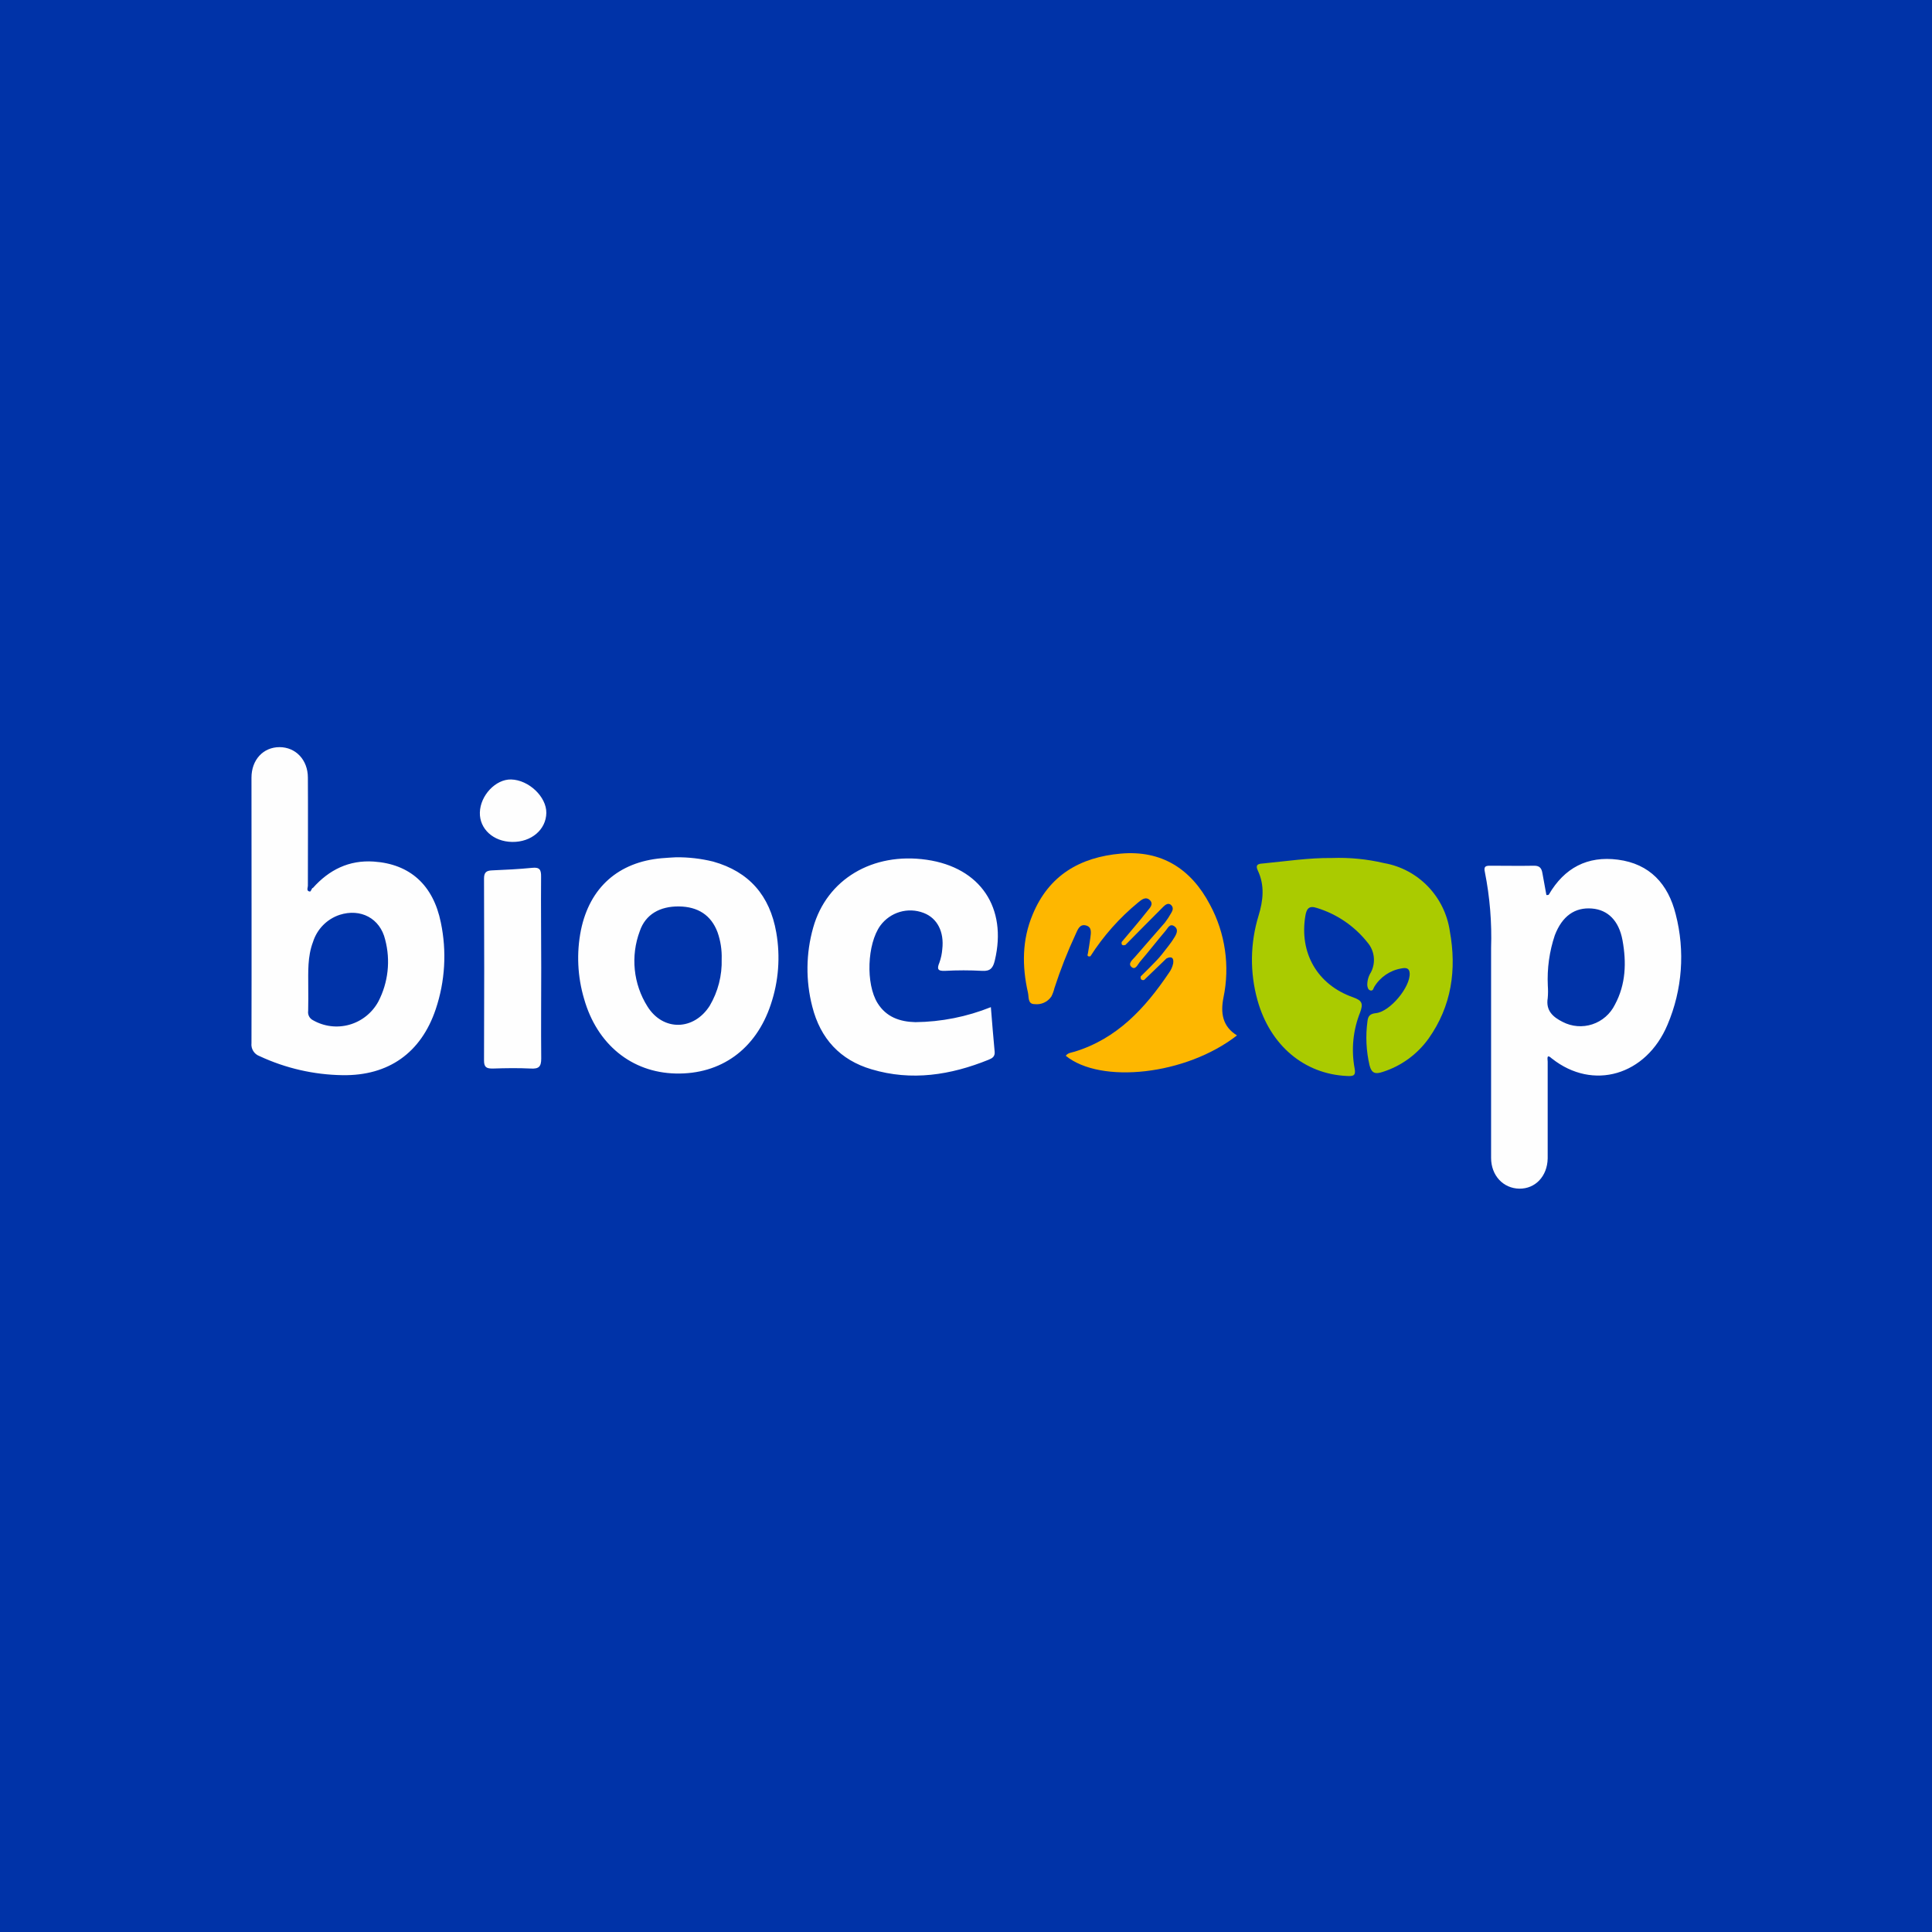 <?xml version="1.0" encoding="UTF-8"?>
<svg width="256px" height="256px" viewBox="0 0 256 256" version="1.1" xmlns="http://www.w3.org/2000/svg" xmlns:xlink="http://www.w3.org/1999/xlink">
    <!-- Generator: Sketch 54.1 (76490) - https://sketchapp.com -->
    <title>BiocoopLarge</title>
    <desc>Created with Sketch.</desc>
    <g id="BiocoopLarge" stroke="none" stroke-width="1" fill="none" fill-rule="evenodd">
        <rect fill="#0033A8" x="0" y="0" width="256" height="256"></rect>
        <g id="La-bio-nous-rassemble" transform="translate(33, 99)" fill-rule="nonzero">
            <path d="M172.646,41.274 C171.869,40.547 172.076,41.356 172.076,41.672 C172.076,44.439 172.076,47.206 172.076,49.974 C172.076,51.484 172.076,52.994 172.076,54.503 C172.026,56.866 170.434,58.534 168.317,58.503 C166.2,58.471 164.577,56.778 164.577,54.421 C164.577,45.155 164.577,35.889 164.577,26.623 C164.689,23.252 164.414,19.879 163.757,16.571 C163.581,15.82 163.832,15.706 164.465,15.712 C166.413,15.712 168.355,15.75 170.303,15.712 C171.036,15.712 171.268,16.079 171.374,16.679 C171.556,17.652 171.731,18.625 171.906,19.598 C172.063,19.598 172.207,19.598 172.232,19.528 C174.293,15.996 177.344,14.385 181.378,14.91 C185.619,15.459 188.043,18.151 189.039,22.144 C190.301,27.007 189.919,32.155 187.956,36.776 C185.13,43.51 178.071,45.564 172.646,41.268 L172.646,41.274 Z M172.094,31.608 C172.135,32.155 172.131,32.704 172.082,33.25 C171.8,34.944 172.809,35.777 174.061,36.409 C175.278,37.041 176.696,37.154 177.996,36.725 C179.297,36.295 180.373,35.358 180.983,34.122 C182.437,31.431 182.524,28.518 181.992,25.599 C181.516,22.984 180.044,21.562 177.964,21.386 C175.665,21.19 173.992,22.396 173.022,24.923 C172.299,27.073 171.985,29.341 172.094,31.608 Z M8.453,18.669 C10.608,16.243 13.257,14.941 16.521,15.162 C21.313,15.485 24.408,18.258 25.416,23.249 C26.212,27.064 25.979,31.024 24.74,34.716 C22.798,40.51 18.476,43.561 12.387,43.466 C8.585,43.41 4.837,42.549 1.387,40.939 C0.676,40.685 0.235,39.969 0.322,39.214 C0.353,27.495 0.322,15.769 0.322,4.049 C0.322,1.668 1.888,-0 4.036,-0 C6.185,-0 7.795,1.693 7.795,4.037 C7.826,8.813 7.795,13.596 7.795,18.372 C7.795,18.637 7.544,19.086 8.077,19.136 C8.165,19.136 8.284,18.833 8.384,18.669 L8.453,18.669 Z M7.845,31.766 C7.845,32.821 7.864,33.876 7.833,34.95 C7.757,35.452 8.01,35.946 8.459,36.176 C9.929,37.022 11.674,37.239 13.304,36.777 C14.934,36.315 16.311,35.213 17.129,33.718 C18.442,31.192 18.766,28.26 18.037,25.505 C17.361,22.674 14.78,21.335 12.011,22.219 C10.325,22.775 9.007,24.115 8.472,25.821 C7.739,27.748 7.845,29.763 7.845,31.766 Z M56.562,14.594 C58.223,14.575 59.879,14.766 61.492,15.162 C66.266,16.502 69.01,19.673 69.861,24.563 C70.419,27.752 70.17,31.032 69.135,34.097 C67.162,40.048 62.507,43.39 56.512,43.245 C50.687,43.106 46.107,39.379 44.397,33.358 C43.518,30.402 43.374,27.273 43.977,24.247 C45.143,18.561 48.989,15.226 54.658,14.72 C55.353,14.657 56.055,14.625 56.562,14.594 Z M62.626,28.082 C62.665,26.87 62.478,25.662 62.075,24.519 C61.229,22.276 59.5,21.139 56.97,21.108 C54.439,21.076 52.528,22.163 51.777,24.374 C50.535,27.679 50.911,31.38 52.791,34.362 C54.859,37.667 58.937,37.572 61.041,34.268 C62.142,32.4 62.692,30.254 62.626,28.082 Z M98.295,34.451 C98.464,36.472 98.608,38.412 98.796,40.352 C98.859,41.015 98.464,41.23 97.982,41.426 C92.97,43.454 87.79,44.275 82.484,42.689 C78.318,41.464 75.7,38.614 74.629,34.369 C73.743,30.939 73.784,27.333 74.748,23.925 C76.545,17.513 82.628,13.893 89.782,14.922 C96.936,15.952 100.475,21.31 98.821,28.253 C98.589,29.226 98.257,29.712 97.142,29.643 C95.498,29.553 93.85,29.553 92.206,29.643 C91.216,29.687 91.141,29.365 91.479,28.544 C91.682,27.978 91.808,27.387 91.855,26.787 C92.131,24.469 91.191,22.655 89.387,21.967 C87.314,21.166 84.966,21.855 83.643,23.654 C81.895,26.086 81.701,31.374 83.28,33.914 C84.432,35.771 86.236,36.39 88.291,36.441 C91.719,36.405 95.111,35.73 98.295,34.451 Z M38.715,29.207 C38.715,33.225 38.678,37.25 38.715,41.268 C38.715,42.354 38.383,42.639 37.362,42.588 C35.671,42.506 33.973,42.531 32.282,42.588 C31.487,42.588 31.136,42.443 31.136,41.527 C31.169,33.486 31.169,25.448 31.136,17.412 C31.136,16.616 31.43,16.363 32.169,16.331 C33.961,16.255 35.752,16.167 37.538,15.99 C38.515,15.889 38.709,16.262 38.697,17.159 C38.665,21.164 38.715,25.189 38.715,29.207 Z M39.392,8.718 C39.354,10.936 37.4,12.597 34.869,12.56 C32.338,12.522 30.534,10.816 30.584,8.668 C30.641,6.387 32.683,4.245 34.713,4.283 C37.074,4.34 39.423,6.589 39.392,8.718 Z" id="Combined-Shape" fill="#FEFEFE"></path>
            <path d="M143.504,14.689 C145.821,14.606 148.138,14.833 150.395,15.365 C154.925,16.158 158.438,19.793 159.109,24.38 C160.036,29.485 159.347,34.305 156.296,38.614 C154.792,40.712 152.656,42.263 150.207,43.037 C149.267,43.353 148.747,43.245 148.472,42.165 C148.025,40.25 147.931,38.269 148.196,36.321 C148.271,35.638 148.528,35.329 149.311,35.247 C151.191,35.057 153.897,31.778 153.79,29.952 C153.746,29.22 153.233,29.22 152.706,29.321 C151.205,29.567 149.884,30.462 149.092,31.772 C148.979,31.968 148.948,32.315 148.61,32.246 C148.271,32.176 148.202,31.829 148.171,31.538 C148.165,30.932 148.334,30.336 148.66,29.826 C149.326,28.536 149.139,26.966 148.19,25.871 C146.462,23.698 144.12,22.105 141.475,21.303 C140.422,20.95 140.122,21.455 139.971,22.333 C139.138,27.261 141.544,31.481 146.292,33.149 C147.495,33.573 147.651,33.983 147.225,35.146 C146.284,37.495 146.03,40.066 146.492,42.557 C146.705,43.586 146.254,43.612 145.471,43.574 C139.796,43.315 135.286,39.499 133.619,33.522 C132.602,29.865 132.65,25.989 133.757,22.358 C134.383,20.311 134.603,18.328 133.663,16.338 C133.231,15.421 133.958,15.453 134.465,15.403 C137.44,15.118 140.403,14.657 143.504,14.689 Z" id="Path" fill="#AACB00"></path>
            <path d="M115.628,25.821 C116.768,24.456 117.94,23.11 119.036,21.708 C119.337,21.329 119.907,20.804 119.362,20.274 C118.817,19.743 118.253,20.217 117.796,20.596 C115.333,22.62 113.202,25.023 111.481,27.716 C111.199,27.76 111.024,27.716 111.149,27.356 C111.262,26.661 111.387,25.972 111.475,25.277 C111.563,24.582 111.707,23.831 110.88,23.622 C110.053,23.414 109.802,24.191 109.533,24.772 C108.451,27.095 107.512,29.484 106.72,31.924 C106.63,32.314 106.491,32.692 106.307,33.048 C105.81,33.772 104.956,34.158 104.089,34.053 C103.156,34.053 103.344,33.105 103.212,32.543 C102.411,29.03 102.417,25.53 103.839,22.163 C105.994,16.957 110.134,14.581 115.515,14.107 C120.897,13.634 124.83,16.11 127.336,20.893 C129.357,24.648 129.988,29.006 129.115,33.187 C128.714,35.209 128.971,37.009 130.907,38.197 C124.173,43.46 112.847,44.673 108.218,40.895 C108.506,40.497 108.969,40.478 109.37,40.358 C115.008,38.639 118.729,34.602 121.899,29.896 C122.167,29.531 122.355,29.113 122.45,28.67 C122.571,27.889 122.213,27.674 121.562,28.001 C121.539,28.013 118.626,30.839 118.602,30.852 C118.257,30.934 118.081,30.728 118.15,30.38 C118.162,30.361 120.331,28.28 120.949,27.467 C121.568,26.655 122.186,25.952 122.676,25.113 C122.932,24.677 123.152,24.134 122.638,23.755 C122.012,23.3 121.755,23.969 121.473,24.298 C120.308,25.669 119.205,27.097 118.034,28.461 C117.752,28.79 117.457,29.586 116.931,29.131 C116.405,28.676 117.082,28.165 117.401,27.792 C118.698,26.269 120.038,24.784 121.341,23.268 C121.651,22.869 121.929,22.447 122.174,22.005 C122.4,21.645 122.531,21.259 122.174,20.918 C121.817,20.577 121.41,20.88 121.141,21.152 C119.456,22.826 117.796,24.525 116.129,26.206 C115.728,26.332 115.561,26.204 115.628,25.821 Z" id="Path" fill="#FEB700"></path>
        </g>
    </g>
</svg>